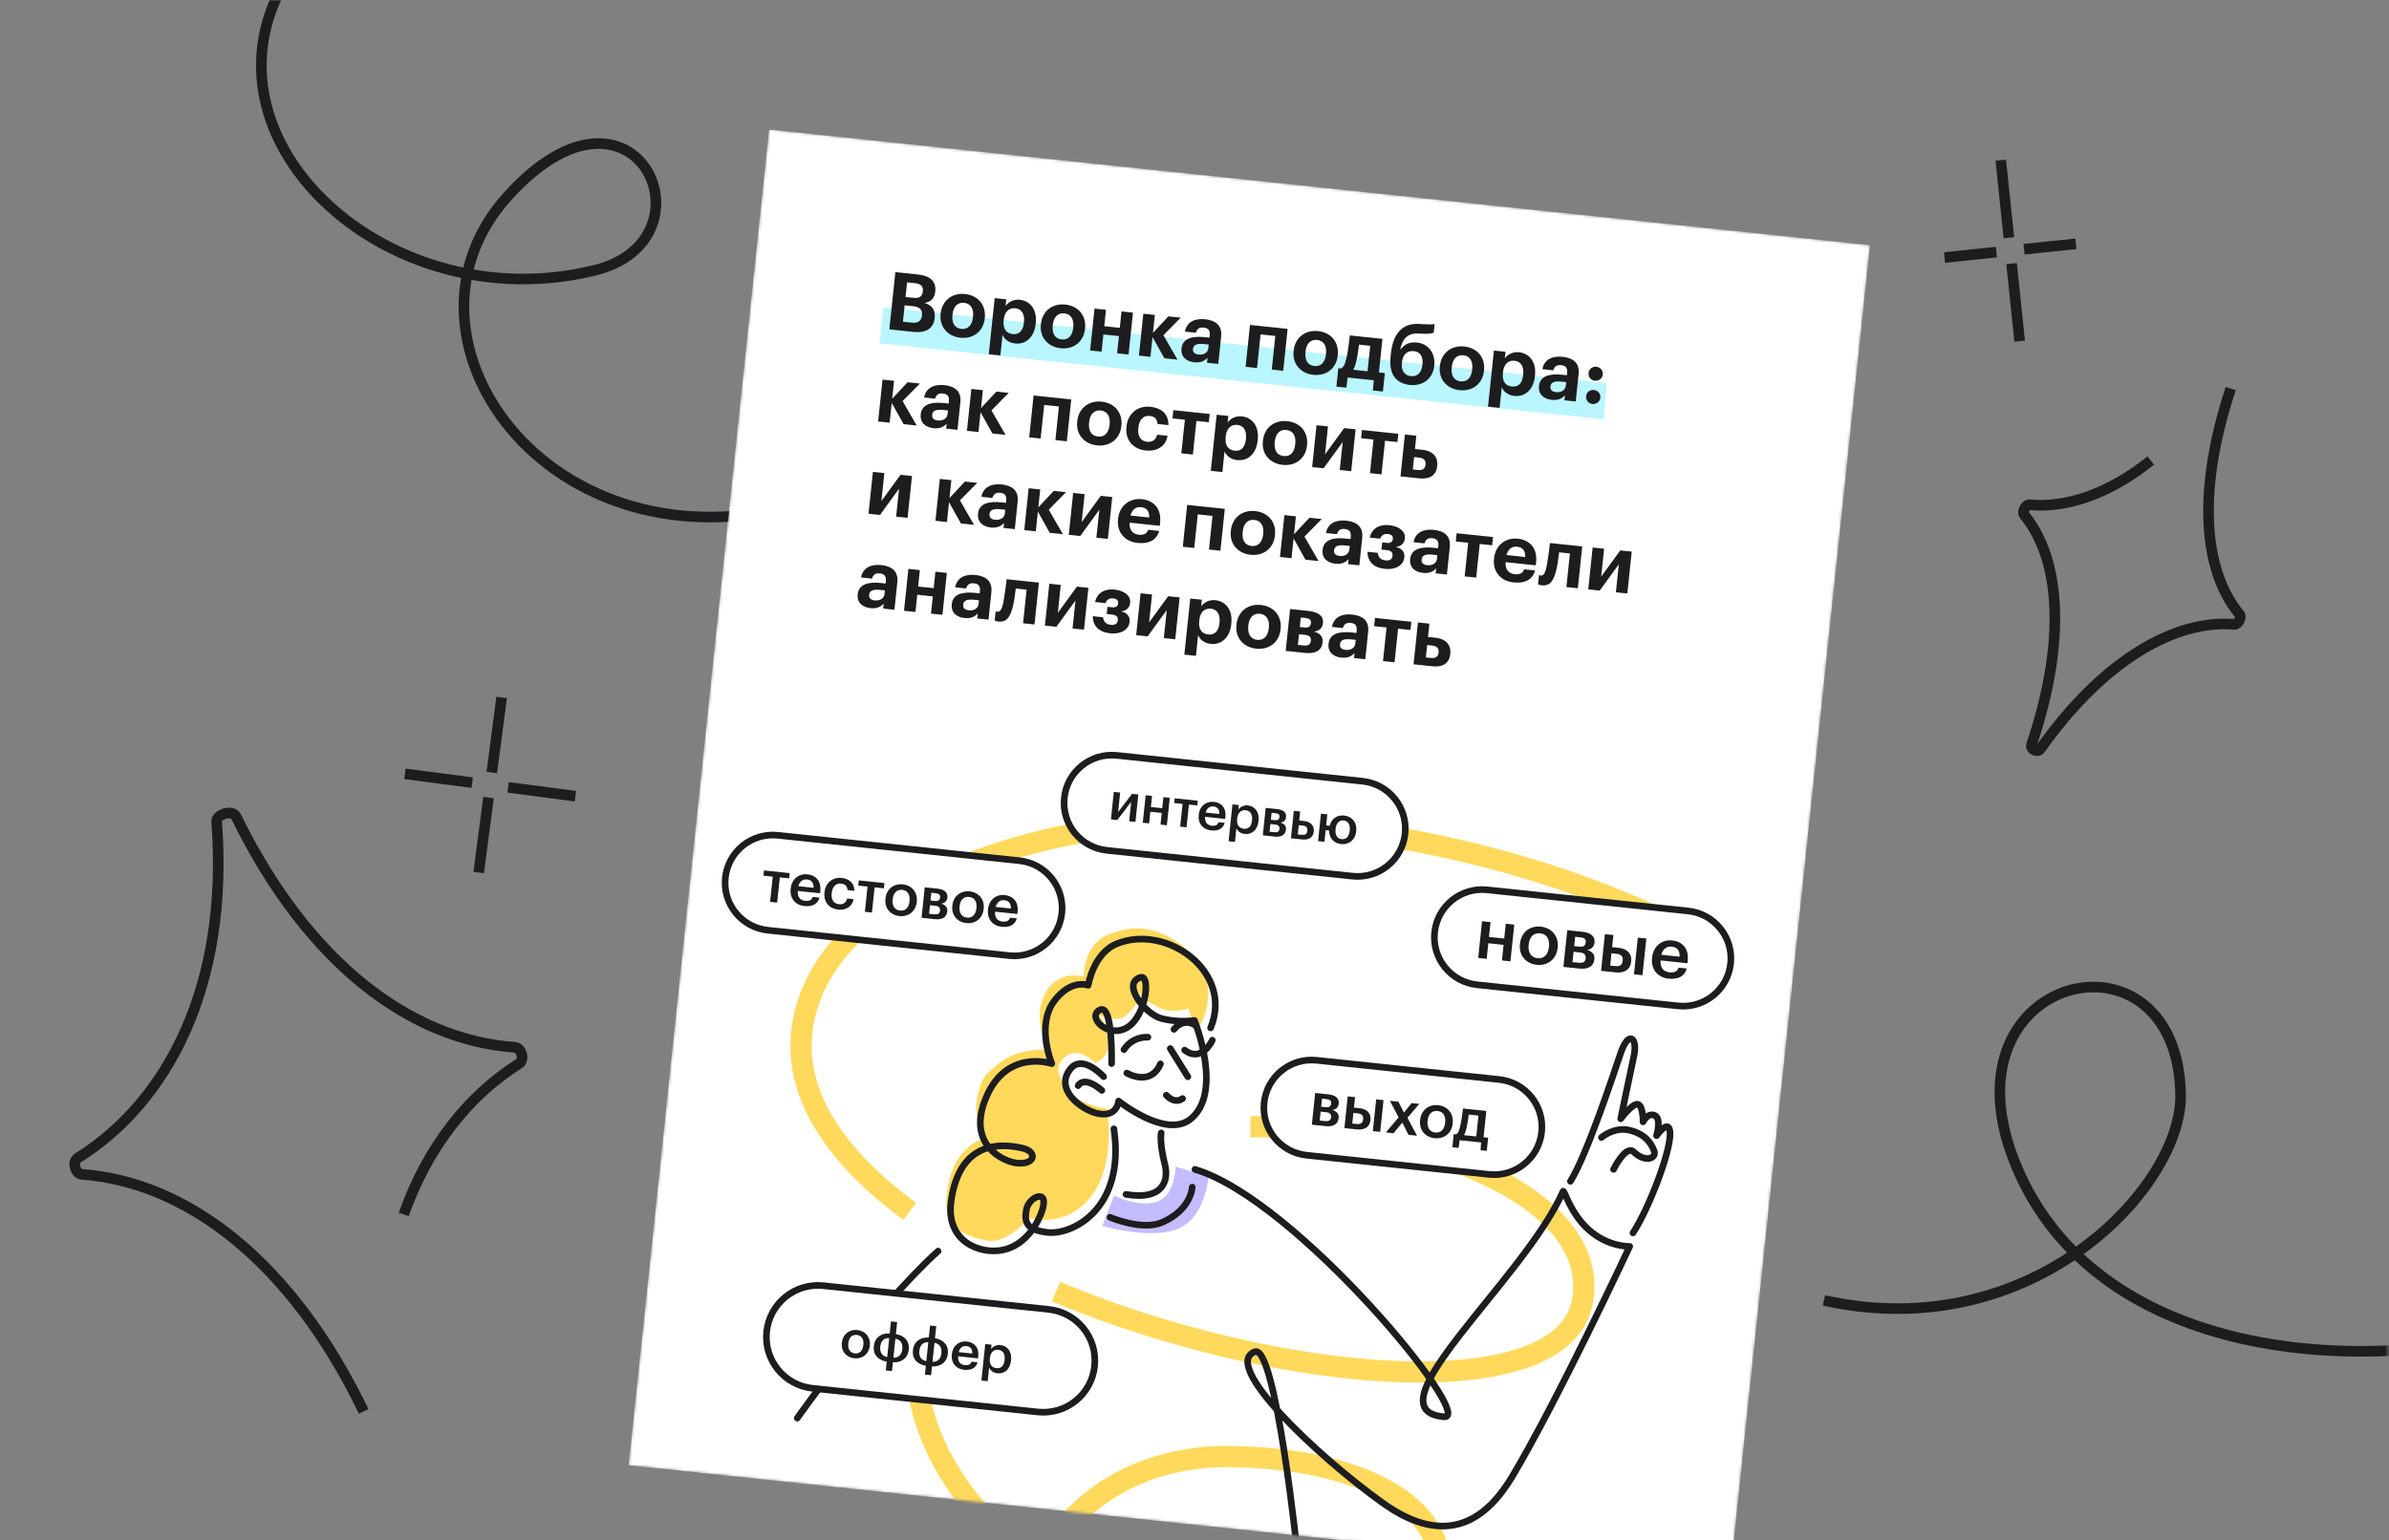 <svg width="901" height="581" viewBox="0 0 901 581" fill="none" xmlns="http://www.w3.org/2000/svg">
<rect x="0" y="0" width="901" height="581" fill="#808080" stroke="none"/>
<mask id="mask0_2659_17165" style="mask-type:alpha" maskUnits="userSpaceOnUse" x="68" y="0" width="833" height="627">
<path d="M68.405 0H900.605V627H68.405V0Z" fill="#D9D9D9"/>
</mask>
<g mask="url(#mask0_2659_17165)">
<path d="M127.42 -30.374C52.932 33.267 136.098 123.687 224.327 101.969C271.334 90.398 239.514 20.249 191.061 74.488C142.607 128.727 209.863 221.295 308.94 188.029" stroke="#1D1D1F" stroke-width="4"/>
<path d="M951.854 501.892C879.536 520.695 786.968 508.401 759.486 437.529C732.005 366.656 821.257 346.409 822.404 412.94C823.007 447.915 766.291 508.029 687.891 490.569" stroke="#1D1D1F" stroke-width="4"/>
</g>
<path d="M189.194 263.117L185.484 291.427M180.538 329.173L184.248 300.863M217.017 300.358L191.634 297.032M152.715 291.932L178.097 295.258" stroke="#1D1D1F" stroke-width="4"/>
<path d="M841.296 146.603C828.46 185.639 831.023 215.319 844.647 231.779C845.537 232.854 844.063 235.674 842.675 235.552C820.901 233.632 793.706 248.395 769.498 282.566C768.425 284.081 765.608 282.691 766.197 280.934C779.387 241.533 777.139 210.93 763.393 194.19C762.507 193.111 763.983 190.295 765.37 190.425C779.16 191.717 795.156 186.514 811.155 173.745" stroke="#1D1D1F" stroke-width="4"/>
<path d="M137.143 532.44C110.068 476.16 70.733 445.974 30.879 443.013C28.311 442.823 27.157 438.223 29.342 436.86C63.273 415.691 86.43 371.81 81.71 309.948C81.497 307.149 87.74 305.418 88.974 307.939C116.14 363.447 154.848 392.309 194.195 395.102C196.763 395.284 197.926 399.886 195.747 401.259C176.729 413.245 161.338 432.561 152.253 458.138" stroke="#1D1D1F" stroke-width="4"/>
<path d="M754.582 60.44L757.637 89.69M761.71 128.69L758.655 99.44M782.903 91.979L763.358 94.021M733.389 97.15L752.934 95.109" stroke="#1D1D1F" stroke-width="4"/>
<g clip-path="url(#clip0_2659_17165)">
<mask id="mask1_2659_17165" style="mask-type:alpha" maskUnits="userSpaceOnUse" x="237" y="48" width="469" height="549">
<path d="M705.274 92.493L290.04 48.85L237.074 552.787L652.308 596.429L705.274 92.493Z" fill="black"/>
</mask>
<g mask="url(#mask1_2659_17165)">
<path d="M705.275 92.493L290.041 48.85L237.075 552.787L652.309 596.429L705.275 92.493Z" fill="white"/>
<path d="M333.155 115.943L606.105 144.631L604.677 158.199L331.729 129.511L333.155 115.943Z" fill="#B9F6FF"/>
<path d="M392.605 590.9C398.491 577.427 409.422 565.718 424.292 558.215C435.788 552.418 449.638 549.133 465.33 549.493C566.754 551.821 560.169 621.421 494.698 620.106C460.078 619.412 430.998 611.816 407.963 599.99C402.502 597.186 397.38 594.143 392.605 590.9ZM392.605 590.9C386.901 587.026 381.691 582.862 376.987 578.468C353.555 556.595 342.669 529.063 345.74 503.362M392.605 590.9C391.001 594.573 389.771 598.377 388.938 602.261C382.789 630.971 398.334 664.129 444.621 681.758M645.92 356.721C585.477 323.075 507.263 307.014 438.407 310.335C392.467 312.55 312.051 333.767 302.851 386.049C298.244 412.231 315.255 436.543 343.125 456.963M471.605 425.014C533.149 425.071 603.934 450.486 596.833 490.853C589.7 531.388 481.487 522.275 398.235 487.234" stroke="#FFD95C" stroke-width="8"/>
<path d="M413.353 382.417C413.353 382.417 420.69 386.121 424.247 383.353C430.632 378.379 429.397 374.168 429.397 374.168C429.397 374.168 430.818 377.561 438.358 380.55C442.941 382.371 448.102 380.421 448.102 380.421L451.363 389.025C451.363 389.025 464.272 370.729 445.563 356.531C435.675 349.028 426.387 348.768 417.263 352.933C408.458 356.95 408.725 368.448 408.725 368.448C408.725 368.448 398.731 365.266 393.857 375.457C388.761 386.108 396.37 396.212 396.37 396.212C396.37 396.212 385.443 394.64 377.485 400.602C370.853 405.572 370.157 406.832 368.537 414.083C366.916 421.334 370.983 429.606 370.983 429.606C370.983 429.606 357.691 432.602 356.875 453.316C356.513 463.144 364.386 466.47 372.187 467.992C379.987 469.515 388.051 459.417 388.051 459.417C388.051 459.417 399.175 463.072 408.553 454.566C422.089 442.299 417.402 418.175 417.402 418.175C417.402 418.175 414.062 418.039 408.288 415.549C402.666 413.136 397.7 404.939 399.497 401.556C404.459 392.253 413.165 400.983 413.165 400.983C413.165 400.983 417.693 399.45 417.796 394.774C418.031 384.683 413.353 382.417 413.353 382.417Z" fill="#FFD95C"/>
<path d="M420.143 451.048C420.143 451.048 430.174 455.861 436.683 453.209C443.192 450.557 443.424 440.119 443.424 440.119L455.776 443.836C455.776 443.836 454.793 458.682 444.779 463.343C434.766 468.004 415.708 462.484 415.708 462.484L420.143 451.048Z" fill="#C3BDFF"/>
<path d="M416.223 406.163C416.223 406.163 408.291 397.459 403.669 403.274C397.486 411.058 407.934 418.599 413.584 419.97C421.431 421.881 421.868 415.369 421.868 415.369C421.868 415.369 439.339 429.41 448.678 422.419C461.694 412.676 450.488 384.974 450.488 384.974C446.395 385.488 442.243 385.256 438.233 384.287C431.697 382.664 422.783 370.863 430.193 368.707C433.95 367.609 432.385 383.003 425.249 387.533C418.114 392.06 409.67 383.698 414.749 381.002C419.828 378.309 419.228 401.24 419.228 401.24" stroke="#1D1D1F" stroke-width="2.5" stroke-linecap="round" stroke-linejoin="round"/>
<path d="M456.565 387.775C465.355 366.675 440.107 348.467 421.295 355.988C412.292 359.584 410.413 371.717 410.413 371.717C410.413 371.717 404.156 369.098 397.695 377.488C390.588 386.715 396.691 401.268 396.691 401.268C396.691 401.268 378.734 395.108 371.253 415.68C365.288 432.1 378.379 438.173 383.402 438.754C390.472 439.57 391.337 434.531 385.823 433.201C378.21 431.354 362.036 429.803 358.719 453.004C356.49 468.591 369.943 473.388 378.374 471.529C387.21 469.584 391.715 460.926 393.11 456.459C395.72 448.086 387.924 451.494 387.083 456.369C386.242 461.243 387.206 464.07 395.27 464.944C404.311 465.896 424.563 456.155 420.095 425.853" stroke="#1D1D1F" stroke-width="2.5" stroke-linecap="round" stroke-linejoin="round"/>
<path d="M406.61 409.551C406.61 409.551 408.596 405.466 415.561 411.362" stroke="#1D1D1F" stroke-width="2.5" stroke-linecap="round" stroke-linejoin="round"/>
<path d="M437.94 427.398C437.94 427.398 437.176 430.781 439.356 439.452C440.729 444.894 439.104 453.022 424.665 450.586" stroke="#1D1D1F" stroke-width="2.5" stroke-linecap="round" stroke-linejoin="round"/>
<path d="M450.672 441.15C489.117 452.558 556.941 535.53 544.635 534.478C515.555 532.004 574.858 482.729 589.519 449.402C590.052 448.875 592.122 457.566 599.124 463.88C606.514 470.545 614.636 470.2 614.636 470.2C614.636 470.2 587.58 528.148 570.367 556.964C561.18 572.353 546.3 584.769 521.427 566.944C496.554 549.119 460.282 514.729 473.279 509.953C481.19 507.046 489.471 587.598 489.471 587.598" stroke="#1D1D1F" stroke-width="2.5" stroke-linecap="round" stroke-linejoin="round"/>
<path d="M353.794 471.978C329.622 493.959 300.678 534.977 300.678 534.977" stroke="#1D1D1F" stroke-width="2.5" stroke-linecap="round" stroke-linejoin="round"/>
<path d="M592.288 445.652C598.595 435.377 608.266 406.01 611.237 397.273C614.208 388.535 617.76 391.354 616.188 398.531C614.647 405.601 611.247 422.071 611.247 422.071C611.247 422.071 615.522 416.291 617.623 416.579C619.727 416.865 619.668 423.231 619.668 423.231C619.668 423.231 621.302 419.697 624.018 420.767C626.737 421.837 624.759 428.406 624.759 428.406C624.759 428.406 629.785 421.304 629.857 427.704C629.931 435.032 621.636 456.386 615.864 465.116" stroke="#1D1D1F" stroke-width="2.5" stroke-linecap="round" stroke-linejoin="round"/>
<path d="M603.965 429.114C603.965 429.114 608.731 425.006 614.469 426.352C620.21 427.699 622.59 430.964 623.796 434.032C625.005 437.098 620.431 438.688 616.182 434.57C613.175 431.661 608.543 441.136 608.543 441.136" stroke="#1D1D1F" stroke-width="2.5" stroke-linecap="round" stroke-linejoin="round"/>
<path d="M441.353 395.566L447.995 406.2" stroke="#1D1D1F" stroke-width="2.5" stroke-linecap="round" stroke-linejoin="round"/>
<path d="M439.859 413.159C439.859 413.159 442.84 416.701 445.997 414.427" stroke="#1D1D1F" stroke-width="2.5" stroke-linecap="round" stroke-linejoin="round"/>
<path d="M424.963 404.808C424.963 404.808 433.914 410.127 437.654 401.346" stroke="#1D1D1F" stroke-width="2.5" stroke-linecap="round" stroke-linejoin="round"/>
<path d="M446.771 396.149C453.351 401.116 457.223 392.412 457.223 392.412" stroke="#1D1D1F" stroke-width="2.5" stroke-linecap="round" stroke-linejoin="round"/>
<path d="M423.895 395.957C424.858 394.45 426.202 393.225 427.791 392.405C429.38 391.587 431.157 391.201 432.944 391.286" stroke="#1D1D1F" stroke-width="2.5" stroke-linecap="round" stroke-linejoin="round"/>
<path d="M442.758 388.328C446.601 383.667 450.718 386.738 450.718 386.738" stroke="#1D1D1F" stroke-width="2.5" stroke-linecap="round" stroke-linejoin="round"/>
<path d="M418.626 459.224C418.626 459.224 430.82 464.445 438.339 461.122C449.407 456.258 449.634 447.842 449.634 447.842" stroke="#1D1D1F" stroke-width="2.5" stroke-linecap="round" stroke-linejoin="round"/>
<path d="M384.449 324.691L293.345 315.115C283.456 314.076 274.596 321.25 273.557 331.14C272.517 341.029 279.692 349.889 289.581 350.928L380.685 360.504C390.574 361.543 399.434 354.369 400.473 344.479C401.513 334.59 394.338 325.73 384.449 324.691Z" fill="white" stroke="#1D1D1F" stroke-width="2.5"/>
<path d="M565.399 407.233L496.545 399.996C486.655 398.957 477.796 406.131 476.756 416.021C475.717 425.91 482.891 434.77 492.78 435.809L561.635 443.046C571.525 444.085 580.384 436.911 581.424 427.022C582.463 417.132 575.289 408.273 565.399 407.233Z" fill="white" stroke="#1D1D1F" stroke-width="2.5"/>
<path d="M395.503 493.961L310.532 485.03C299.843 483.907 290.266 491.661 289.143 502.351C288.02 513.04 295.774 522.616 306.463 523.739L391.434 532.67C402.123 533.794 411.699 526.039 412.823 515.35C413.946 504.661 406.192 495.085 395.503 493.961Z" fill="white" stroke="#1D1D1F" stroke-width="2.5"/>
<path d="M636.672 343.663L560.85 335.694C550.96 334.654 542.1 341.828 541.061 351.718C540.022 361.607 547.196 370.467 557.085 371.506L632.908 379.476C642.797 380.515 651.657 373.341 652.696 363.451C653.735 353.562 646.561 344.702 636.672 343.663Z" fill="white" stroke="#1D1D1F" stroke-width="2.5"/>
<path d="M513.881 294.716L421.191 284.974C411.301 283.934 402.442 291.109 401.402 300.998C400.363 310.888 407.537 319.747 417.426 320.787L510.117 330.529C520.007 331.568 528.866 324.394 529.906 314.504C530.945 304.615 523.771 295.755 513.881 294.716Z" fill="white" stroke="#1D1D1F" stroke-width="2.5"/>
<path d="M335.411 124.252L337.681 102.659L346.167 103.551C350.909 104.049 353.125 106.206 352.734 109.92L352.722 110.041C352.48 112.336 351.222 113.853 348.733 114.294C351.481 115.163 352.823 116.922 352.518 119.821L352.505 119.942C352.086 123.928 349.334 125.715 344.29 125.185L335.411 124.252ZM340.539 121.371L343.891 121.723C346.307 121.977 347.508 121.004 347.715 119.041L347.727 118.921C347.94 116.897 346.958 115.786 344.3 115.507L341.189 115.18L340.539 121.371ZM341.519 112.039L344.449 112.347C346.835 112.598 347.83 111.847 348.033 109.915L348.045 109.794C348.236 107.982 347.295 107.058 344.999 106.817L342.1 106.513L341.519 112.039ZM362.58 124.085C365.026 124.342 366.633 122.709 366.95 119.689L366.972 119.478C367.29 116.458 366.061 114.496 363.615 114.239C361.199 113.985 359.565 115.585 359.248 118.605L359.222 118.846C358.905 121.866 360.073 123.821 362.58 124.085ZM362.201 127.404C359.815 127.153 357.844 126.152 356.513 124.577C355.176 123.062 354.486 120.913 354.743 118.467L354.768 118.226C355.025 115.779 356.15 113.791 357.779 112.527C359.408 111.263 361.578 110.667 363.964 110.917C366.35 111.168 368.351 112.172 369.682 113.747C370.982 115.319 371.675 117.438 371.418 119.884L371.393 120.126C371.129 122.632 370.011 124.56 368.382 125.824C366.753 127.088 364.586 127.654 362.201 127.404ZM372.912 133.629L375.137 112.458L379.516 112.918L379.256 115.395C380.294 113.947 382.272 112.842 384.598 113.086C386.531 113.289 388.176 114.195 389.271 115.684C390.367 117.173 390.909 119.276 390.633 121.903L390.607 122.145C390.331 124.773 389.364 126.717 388.013 127.949C386.625 129.238 384.828 129.782 382.865 129.575C380.419 129.318 378.764 127.923 378.11 126.297L377.291 134.089L372.912 133.629ZM381.925 126.026C384.341 126.28 385.838 124.819 386.165 121.709L386.19 121.467C386.53 118.236 385.121 116.53 382.917 116.299C380.621 116.057 378.883 117.493 378.55 120.664L378.524 120.906C378.191 124.077 379.509 125.772 381.925 126.026ZM400.389 128.059C402.836 128.316 404.442 126.683 404.76 123.663L404.782 123.452C405.099 120.432 403.87 118.47 401.424 118.213C399.008 117.959 397.374 119.559 397.057 122.579L397.032 122.82C396.714 125.84 397.883 127.795 400.389 128.059ZM400.01 131.378C397.624 131.127 395.653 130.126 394.323 128.551C392.986 127.036 392.295 124.887 392.552 122.441L392.578 122.2C392.835 119.753 393.96 117.765 395.589 116.501C397.218 115.237 399.388 114.641 401.773 114.891C404.159 115.142 406.161 116.146 407.491 117.721C408.792 119.293 409.485 121.412 409.228 123.858L409.202 124.099C408.939 126.606 407.82 128.534 406.191 129.798C404.562 131.062 402.396 131.628 400.01 131.378ZM421.313 133.281L421.996 126.788L416.137 126.172L415.454 132.665L411.136 132.211L412.796 116.416L417.114 116.87L416.464 123.061L422.323 123.677L422.973 117.486L427.292 117.94L425.632 133.735L421.313 133.281ZM439.142 135.155L434.671 127.143L433.887 134.602L429.538 134.145L431.198 118.35L435.547 118.807L434.836 125.572L440.651 119.344L445.302 119.833L438.775 126.444L444.095 135.675L439.142 135.155ZM450.4 136.674C448.95 136.521 447.69 136.022 446.803 135.166C445.915 134.309 445.435 133.068 445.61 131.407C445.803 129.565 446.782 128.385 448.318 127.722C449.853 127.059 451.942 126.943 454.358 127.197L456.139 127.384L456.206 126.75C456.406 124.847 455.967 123.793 453.944 123.581C452.222 123.4 451.375 124.196 451.021 125.533L446.884 125.098C447.198 123.269 448.19 121.968 449.52 121.223C450.85 120.477 452.616 120.235 454.549 120.438C456.482 120.641 458.071 121.205 459.181 122.269C460.26 123.329 460.772 124.848 460.547 126.992L459.465 137.291L455.206 136.843L455.406 134.94C454.334 136.141 452.906 136.937 450.4 136.674ZM452.019 133.76C453.952 133.963 455.54 133.092 455.727 131.31L455.866 129.981L454.175 129.803C451.638 129.537 450.101 129.925 449.924 131.616C449.8 132.794 450.418 133.592 452.019 133.76ZM479.643 139.411L480.976 126.727L475.419 126.143L474.086 138.827L469.767 138.373L471.427 122.579L485.621 124.07L483.961 139.865L479.643 139.411ZM495.71 138.077C498.156 138.334 499.763 136.702 500.08 133.682L500.102 133.47C500.42 130.45 499.191 128.489 496.744 128.232C494.328 127.978 492.695 129.577 492.377 132.597L492.352 132.839C492.034 135.859 493.203 137.814 495.71 138.077ZM495.33 141.396C492.944 141.145 490.973 140.144 489.643 138.569C488.306 137.055 487.616 134.906 487.873 132.46L487.898 132.218C488.155 129.772 489.28 127.783 490.909 126.519C492.538 125.255 494.708 124.659 497.094 124.91C499.479 125.161 501.481 126.165 502.811 127.74C504.112 129.312 504.805 131.43 504.548 133.876L504.523 134.118C504.259 136.625 503.14 138.553 501.511 139.817C499.882 141.081 497.716 141.647 495.33 141.396ZM511.649 135.63C511.32 137.306 510.945 138.549 510.357 139.495L515.763 140.063L516.772 130.459L512.544 130.015C512.32 131.854 512.038 133.961 511.649 135.63ZM508.248 142.418L507.785 146.247L504.01 145.85L504.74 138.904L505.646 138.999C506.75 138.657 507.322 137.283 507.848 134.895C508.306 132.867 508.737 129.92 509.093 126.537L521.385 127.829L520.051 140.513L522.286 140.748L521.556 147.694L517.781 147.298L518.124 143.456L508.248 142.418ZM531.722 145.221C526.648 144.688 523.725 141.419 524.455 134.473L524.56 133.476C525.347 125.986 528.713 121.851 535.241 122.202L536.422 122.295C538.76 122.419 540.192 122.447 541.072 122.204L540.723 125.526C539.806 125.827 538.687 126.014 535.923 125.876L534.923 125.802C530.881 125.621 528.903 127.887 528.097 131.771L528.279 131.791C529.529 130.059 531.33 128.905 534.441 129.232C538.79 129.689 541.397 133.353 540.924 137.852L540.902 138.064C540.381 143.017 536.463 145.719 531.722 145.221ZM532.101 141.902C534.548 142.159 536.145 140.617 536.459 137.627L536.478 137.446C536.783 134.547 535.662 132.719 533.216 132.462C530.679 132.195 529.048 133.765 528.74 136.694L528.725 136.845C528.42 139.744 529.595 141.639 532.101 141.902ZM550.861 143.874C553.307 144.131 554.914 142.498 555.231 139.478L555.253 139.267C555.571 136.247 554.342 134.286 551.896 134.028C549.48 133.775 547.846 135.374 547.528 138.394L547.503 138.635C547.186 141.656 548.354 143.61 550.861 143.874ZM550.481 147.193C548.096 146.942 546.124 145.941 544.794 144.366C543.457 142.851 542.767 140.703 543.024 138.256L543.049 138.015C543.306 135.568 544.431 133.58 546.06 132.316C547.689 131.052 549.859 130.456 552.245 130.706C554.631 130.957 556.632 131.961 557.963 133.536C559.263 135.108 559.956 137.227 559.699 139.673L559.674 139.915C559.41 142.421 558.292 144.35 556.663 145.613C555.034 146.877 552.867 147.443 550.481 147.193ZM561.193 153.418L563.418 132.247L567.797 132.707L567.537 135.184C568.575 133.736 570.553 132.631 572.879 132.875C574.812 133.078 576.457 133.984 577.552 135.473C578.648 136.962 579.19 139.065 578.914 141.693L578.888 141.934C578.612 144.562 577.645 146.506 576.294 147.738C574.906 149.027 573.109 149.571 571.146 149.365C568.699 149.107 567.045 147.712 566.391 146.086L565.572 153.878L561.193 153.418ZM570.206 145.815C572.622 146.069 574.119 144.608 574.446 141.498L574.471 141.256C574.811 138.025 573.402 136.319 571.198 136.088C568.902 135.847 567.164 137.282 566.83 140.453L566.805 140.695C566.472 143.866 567.79 145.562 570.206 145.815ZM585.211 150.843C583.761 150.691 582.5 150.192 581.613 149.335C580.726 148.478 580.246 147.237 580.421 145.576C580.614 143.734 581.593 142.554 583.129 141.891C584.664 141.228 586.752 141.112 589.168 141.366L590.95 141.553L591.017 140.919C591.217 139.016 590.778 137.963 588.755 137.75C587.033 137.569 586.186 138.365 585.832 139.702L581.694 139.267C582.009 137.438 583 136.137 584.331 135.392C585.661 134.646 587.427 134.404 589.36 134.607C591.293 134.811 592.882 135.375 593.992 136.438C595.071 137.498 595.583 139.017 595.358 141.161L594.275 151.46L590.017 151.012L590.217 149.11C589.144 150.31 587.717 151.106 585.211 150.843ZM586.83 147.929C588.763 148.132 590.35 147.261 590.538 145.479L590.677 144.15L588.986 143.973C586.449 143.706 584.912 144.094 584.734 145.785C584.611 146.963 585.229 147.761 586.83 147.929ZM600.572 152.396C599.032 152.235 598.039 150.939 598.194 149.459C598.346 148.01 599.588 146.949 601.128 147.111C602.668 147.273 603.722 148.575 603.57 150.024C603.494 150.749 603.122 151.382 602.588 151.814C602.054 152.247 601.327 152.476 600.572 152.396ZM601.493 143.638C599.953 143.476 598.959 142.181 599.115 140.701C599.267 139.252 600.508 138.191 602.048 138.353C603.589 138.515 604.643 139.817 604.49 141.266C604.414 141.991 604.042 142.624 603.508 143.056C602.974 143.489 602.248 143.718 601.493 143.638ZM340.783 160.009L336.312 151.998L335.528 159.457L331.179 159L332.839 143.205L337.188 143.662L336.477 150.427L342.292 144.199L346.943 144.688L340.416 151.299L345.736 160.53L340.783 160.009ZM352.04 161.529C350.591 161.376 349.33 160.877 348.443 160.021C347.556 159.164 347.076 157.923 347.251 156.262C347.444 154.42 348.423 153.24 349.958 152.577C351.494 151.914 353.582 151.798 355.998 152.051L357.78 152.239L357.847 151.605C358.047 149.702 357.608 148.648 355.585 148.435C353.863 148.255 353.016 149.051 352.662 150.388L348.524 149.953C348.839 148.123 349.83 146.823 351.161 146.077C352.491 145.332 354.257 145.09 356.19 145.293C358.122 145.496 359.712 146.06 360.822 147.123C361.901 148.183 362.413 149.703 362.188 151.847L361.105 162.145L356.847 161.698L357.047 159.795C355.974 160.995 354.547 161.792 352.04 161.529ZM353.66 158.615C355.593 158.818 357.18 157.947 357.368 156.165L357.507 154.836L355.816 154.658C353.279 154.392 351.742 154.78 351.564 156.471C351.441 157.649 352.059 158.447 353.66 158.615ZM374.286 163.531L369.816 155.519L369.032 162.978L364.683 162.521L366.343 146.727L370.692 147.184L369.981 153.949L375.796 147.72L380.446 148.209L373.919 154.821L379.239 164.051L374.286 163.531ZM398.035 166.027L399.368 153.343L393.811 152.759L392.478 165.443L388.159 164.989L389.82 149.194L404.014 150.686L402.354 166.481L398.035 166.027ZM414.102 164.693C416.548 164.95 418.155 163.317 418.472 160.297L418.495 160.086C418.812 157.066 417.583 155.104 415.137 154.847C412.721 154.593 411.087 156.193 410.77 159.213L410.744 159.454C410.427 162.474 411.595 164.429 414.102 164.693ZM413.723 168.012C411.337 167.761 409.366 166.76 408.035 165.185C406.698 163.67 406.008 161.521 406.265 159.075L406.291 158.834C406.548 156.387 407.673 154.399 409.302 153.135C410.931 151.871 413.1 151.275 415.486 151.525C417.872 151.776 419.873 152.78 421.204 154.355C422.504 155.927 423.198 158.046 422.941 160.492L422.915 160.734C422.652 163.24 421.533 165.168 419.904 166.432C418.275 167.696 416.109 168.262 413.723 168.012ZM432.122 169.945C429.827 169.704 427.849 168.764 426.542 167.252C425.236 165.741 424.573 163.625 424.842 161.058L424.868 160.817C425.134 158.28 426.256 156.321 427.888 155.027C429.517 153.763 431.62 153.221 433.885 153.459C435.697 153.65 437.438 154.229 438.695 155.339C439.922 156.445 440.697 158.083 440.67 160.371L436.533 159.936C436.451 158.095 435.456 157.105 433.614 156.912C431.319 156.67 429.661 158.206 429.344 161.226L429.318 161.468C428.985 164.639 430.233 166.419 432.679 166.676C434.461 166.863 435.955 166.012 436.382 163.981L440.339 164.397C440.018 166.287 439.128 167.781 437.715 168.732C436.299 169.713 434.417 170.187 432.122 169.945ZM456.229 156.174L455.902 159.285L451.221 158.793L449.888 171.477L445.539 171.02L446.873 158.336L442.191 157.844L442.518 154.733L456.229 156.174ZM456.64 177.622L458.865 156.451L463.244 156.911L462.984 159.388C464.022 157.94 466.001 156.835 468.326 157.079C470.259 157.282 471.904 158.188 472.999 159.677C474.095 161.166 474.637 163.269 474.361 165.896L474.336 166.138C474.059 168.765 473.092 170.71 471.741 171.942C470.354 173.231 468.556 173.775 466.593 173.568C464.147 173.311 462.492 171.916 461.838 170.29L461.019 178.082L456.64 177.622ZM465.653 170.019C468.069 170.273 469.566 168.812 469.893 165.702L469.918 165.46C470.258 162.229 468.849 160.523 466.645 160.292C464.35 160.05 462.611 161.486 462.278 164.657L462.252 164.899C461.919 168.07 463.237 169.765 465.653 170.019ZM484.118 172.052C486.564 172.309 488.171 170.676 488.488 167.656L488.51 167.445C488.828 164.425 487.599 162.463 485.152 162.206C482.736 161.952 481.103 163.552 480.785 166.572L480.76 166.813C480.442 169.833 481.611 171.788 484.118 172.052ZM483.738 175.371C481.352 175.12 479.381 174.119 478.051 172.544C476.714 171.029 476.024 168.88 476.281 166.434L476.306 166.192C476.563 163.746 477.688 161.758 479.317 160.494C480.946 159.23 483.116 158.633 485.502 158.884C487.887 159.135 489.889 160.139 491.219 161.714C492.52 163.286 493.213 165.405 492.956 167.851L492.931 168.092C492.667 170.599 491.548 172.527 489.919 173.791C488.29 175.055 486.124 175.621 483.738 175.371ZM499.182 176.658L494.864 176.204L496.524 160.409L500.843 160.863L499.735 171.403L506.943 161.504L511.262 161.958L509.602 177.753L505.283 177.299L506.391 166.759L499.182 176.658ZM527.366 163.651L527.039 166.761L522.358 166.269L521.024 178.954L516.676 178.496L518.009 165.812L513.328 165.32L513.655 162.21L527.366 163.651ZM528.19 179.707L529.851 163.912L534.169 164.366L533.642 169.379L536.511 169.681C540.226 170.071 542.409 172.255 542.04 175.758L542.031 175.849C541.663 179.352 539.214 180.865 535.257 180.45L528.19 179.707ZM532.83 177.11L534.732 177.31C536.514 177.498 537.469 176.835 537.625 175.355L537.634 175.264C537.799 173.694 537.006 172.817 535.224 172.629L533.322 172.429L532.83 177.11ZM331.869 194.265L327.551 193.811L329.211 178.017L333.53 178.471L332.422 189.01L339.63 179.112L343.949 179.566L342.289 195.36L337.97 194.907L339.078 184.367L331.869 194.265ZM362.399 197.474L357.929 189.462L357.145 196.922L352.796 196.465L354.456 180.67L358.805 181.127L358.094 187.892L363.909 181.663L368.559 182.152L362.033 188.764L367.352 197.995L362.399 197.474ZM373.657 198.993C372.208 198.841 370.947 198.342 370.06 197.485C369.173 196.629 368.693 195.388 368.867 193.727C369.061 191.884 370.04 190.705 371.575 190.042C373.11 189.379 375.199 189.262 377.615 189.516L379.397 189.704L379.464 189.069C379.663 187.167 379.225 186.113 377.201 185.9C375.48 185.719 374.633 186.516 374.278 187.853L370.141 187.418C370.455 185.588 371.447 184.288 372.777 183.542C374.108 182.797 375.873 182.555 377.806 182.758C379.739 182.961 381.329 183.525 382.438 184.588C383.518 185.648 384.03 187.168 383.804 189.312L382.722 199.61L378.464 199.163L378.664 197.26C377.591 198.46 376.164 199.257 373.657 198.993ZM375.276 196.08C377.209 196.283 378.797 195.411 378.984 193.63L379.124 192.301L377.433 192.123C374.896 191.856 373.359 192.244 373.181 193.936C373.057 195.114 373.676 195.911 375.276 196.08ZM395.903 200.996L391.432 192.984L390.648 200.443L386.299 199.986L387.959 184.191L392.308 184.648L391.597 191.413L397.412 185.185L402.063 185.674L395.536 192.285L400.856 201.516L395.903 200.996ZM407.4 202.204L403.081 201.75L404.741 185.955L409.06 186.409L407.952 196.949L415.161 187.05L419.479 187.504L417.819 203.299L413.5 202.845L414.608 192.305L407.4 202.204ZM429.056 204.816C426.67 204.565 424.693 203.625 423.392 202.053C422.055 200.538 421.389 198.453 421.656 195.916L421.681 195.674C421.945 193.168 423.033 191.236 424.665 189.942C426.264 188.675 428.373 188.073 430.668 188.314C432.722 188.53 434.561 189.334 435.844 190.781C437.127 192.229 437.82 194.348 437.525 197.157L437.398 198.365L426.013 197.168C425.854 199.838 427.088 201.464 429.504 201.718C431.557 201.934 432.616 201.16 433.027 199.859L437.165 200.294C436.293 203.653 433.405 205.273 429.056 204.816ZM426.356 194.486L433.422 195.229C433.525 192.797 432.435 191.553 430.351 191.334C428.388 191.128 426.926 192.256 426.356 194.486ZM455.957 207.308L457.29 194.623L451.733 194.039L450.4 206.723L446.082 206.27L447.742 190.475L461.936 191.967L460.276 207.761L455.957 207.308ZM472.024 205.973C474.47 206.23 476.077 204.598 476.395 201.578L476.417 201.366C476.734 198.346 475.505 196.385 473.059 196.128C470.643 195.874 469.009 197.473 468.692 200.493L468.666 200.735C468.349 203.755 469.518 205.71 472.024 205.973ZM471.645 209.292C469.259 209.041 467.288 208.04 465.957 206.465C464.62 204.951 463.93 202.802 464.187 200.356L464.213 200.114C464.47 197.668 465.595 195.679 467.224 194.415C468.853 193.152 471.022 192.555 473.408 192.806C475.794 193.057 477.795 194.061 479.126 195.636C480.426 197.208 481.12 199.326 480.863 201.773L480.837 202.014C480.574 204.521 479.455 206.449 477.826 207.713C476.197 208.977 474.031 209.543 471.645 209.292ZM492.344 211.132L487.873 203.12L487.089 210.58L482.74 210.123L484.4 194.328L488.749 194.785L488.038 201.55L493.853 195.321L498.504 195.81L491.977 202.422L497.297 211.652L492.344 211.132ZM503.602 212.651C502.152 212.499 500.891 212 500.004 211.143C499.117 210.287 498.637 209.045 498.812 207.384C499.005 205.542 499.984 204.363 501.52 203.699C503.055 203.036 505.143 202.92 507.56 203.174L509.341 203.361L509.408 202.727C509.608 200.824 509.169 199.771 507.146 199.558C505.424 199.377 504.577 200.174 504.223 201.51L500.085 201.075C500.4 199.246 501.392 197.946 502.722 197.2C504.052 196.454 505.818 196.212 507.751 196.416C509.684 196.619 511.273 197.183 512.383 198.246C513.462 199.306 513.974 200.825 513.749 202.97L512.666 213.268L508.408 212.82L508.608 210.918C507.535 212.118 506.108 212.914 503.602 212.651ZM505.221 209.737C507.154 209.94 508.741 209.069 508.929 207.287L509.068 205.958L507.377 205.781C504.84 205.514 503.303 205.902 503.126 207.593C503.002 208.771 503.62 209.569 505.221 209.737ZM529.846 203.043L529.84 203.104C529.65 204.916 528.55 206.082 526.449 206.32C528.706 206.923 529.854 208.204 529.641 210.228L529.631 210.318C529.33 213.187 526.417 215.049 522.34 214.62C517.87 214.151 515.803 211.735 515.722 208.154L519.617 208.563C519.835 210.266 520.683 211.21 522.616 211.413C524.186 211.578 525.044 210.966 525.181 209.667L525.19 209.577C525.314 208.399 524.592 207.712 523.052 207.55L520.999 207.335L521.284 204.616L523.066 204.804C524.425 204.947 525.18 204.446 525.297 203.328L525.304 203.268C525.402 202.332 524.928 201.61 523.388 201.448C521.969 201.299 521.02 201.902 520.515 203.223L516.619 202.813C517.408 199.079 520.6 197.766 523.861 198.109C527.576 198.499 530.126 200.386 529.846 203.043ZM536.633 216.123C535.184 215.97 533.923 215.472 533.036 214.615C532.149 213.758 531.669 212.517 531.843 210.856C532.037 209.014 533.016 207.834 534.551 207.171C536.087 206.508 538.175 206.392 540.591 206.646L542.373 206.833L542.44 206.199C542.64 204.296 542.201 203.242 540.177 203.03C538.456 202.849 537.609 203.645 537.255 204.982L533.117 204.547C533.432 202.718 534.423 201.417 535.754 200.672C537.084 199.926 538.85 199.684 540.783 199.887C542.715 200.09 544.305 200.654 545.415 201.718C546.494 202.778 547.006 204.297 546.781 206.441L545.698 216.74L541.44 216.292L541.64 214.389C540.567 215.59 539.14 216.386 536.633 216.123ZM538.253 213.209C540.185 213.412 541.773 212.541 541.96 210.759L542.1 209.43L540.409 209.253C537.872 208.986 536.335 209.374 536.157 211.065C536.034 212.243 536.652 213.041 538.253 213.209ZM563.08 202.597L562.753 205.708L558.072 205.216L556.739 217.9L552.39 217.443L553.723 204.759L549.042 204.267L549.369 201.156L563.08 202.597ZM570.857 219.72C568.471 219.469 566.493 218.528 565.193 216.957C563.856 215.442 563.19 213.357 563.456 210.82L563.482 210.578C563.745 208.072 564.834 206.14 566.466 204.846C568.065 203.579 570.174 202.976 572.469 203.218C574.523 203.434 576.362 204.237 577.645 205.685C578.928 207.133 579.621 209.252 579.326 212.06L579.199 213.268L567.813 212.072C567.655 214.742 568.888 216.368 571.304 216.622C573.358 216.838 574.416 216.063 574.828 214.763L578.965 215.198C578.093 218.557 575.205 220.177 570.857 219.72ZM568.156 209.39L575.223 210.133C575.326 207.701 574.235 206.457 572.151 206.238C570.188 206.031 568.726 207.16 568.156 209.39ZM587.061 214.522C586.12 218.82 584.746 221.149 581.545 220.813C580.971 220.752 580.642 220.687 580.41 220.571C580.262 220.525 580.147 220.452 580.06 220.412L580.425 216.939C580.452 216.973 580.482 216.976 580.57 217.016C580.687 217.058 580.835 217.104 581.077 217.13C582.255 217.254 582.89 215.855 583.378 213.25C583.579 212.202 583.859 210.125 584.143 208.292C584.287 207.208 584.438 206.063 584.565 204.855L596.736 206.135L595.076 221.929L590.757 221.476L592.09 208.791L588.013 208.363C587.767 210.413 587.466 212.702 587.061 214.522ZM603.319 222.796L599.001 222.342L600.661 206.547L604.98 207.001L603.872 217.541L611.08 207.642L615.399 208.096L613.739 223.891L609.42 223.437L610.528 212.897L603.319 222.796ZM328.267 229.415C326.817 229.263 325.556 228.764 324.669 227.908C323.782 227.051 323.302 225.81 323.477 224.149C323.67 222.306 324.649 221.127 326.185 220.464C327.72 219.801 329.808 219.684 332.224 219.938L334.006 220.126L334.073 219.491C334.273 217.589 333.834 216.535 331.811 216.322C330.089 216.141 329.242 216.938 328.888 218.275L324.75 217.84C325.065 216.01 326.057 214.71 327.387 213.964C328.717 213.219 330.483 212.977 332.416 213.18C334.349 213.383 335.938 213.947 337.048 215.01C338.127 216.07 338.639 217.59 338.414 219.734L337.331 230.032L333.073 229.585L333.273 227.682C332.2 228.882 330.773 229.679 328.267 229.415ZM329.886 226.502C331.819 226.705 333.406 225.833 333.594 224.052L333.733 222.723L332.042 222.545C329.505 222.278 327.968 222.667 327.791 224.358C327.667 225.536 328.285 226.333 329.886 226.502ZM351.117 231.481L351.799 224.988L345.94 224.372L345.258 230.865L340.939 230.411L342.599 214.617L346.918 215.07L346.267 221.262L352.126 221.877L352.777 215.686L357.095 216.14L355.435 231.935L351.117 231.481ZM363.746 233.144C362.297 232.992 361.036 232.493 360.149 231.637C359.262 230.78 358.782 229.539 358.956 227.878C359.15 226.035 360.129 224.856 361.664 224.193C363.2 223.53 365.288 223.413 367.704 223.667L369.486 223.855L369.553 223.22C369.753 221.318 369.314 220.264 367.29 220.051C365.569 219.87 364.722 220.667 364.368 222.004L360.23 221.569C360.545 219.739 361.536 218.439 362.866 217.693C364.197 216.948 365.963 216.706 367.895 216.909C369.828 217.112 371.418 217.676 372.527 218.739C373.607 219.799 374.119 221.319 373.893 223.463L372.811 233.761L368.553 233.314L368.753 231.411C367.68 232.611 366.253 233.408 363.746 233.144ZM365.365 230.231C367.298 230.434 368.886 229.563 369.073 227.781L369.213 226.452L367.522 226.274C364.985 226.007 363.448 226.396 363.27 228.087C363.146 229.265 363.765 230.062 365.365 230.231ZM382.145 228.177C381.204 232.476 379.83 234.804 376.628 234.468C376.055 234.408 375.726 234.342 375.494 234.226C375.346 234.18 375.231 234.107 375.144 234.068L375.509 230.594C375.536 230.628 375.566 230.631 375.654 230.671C375.771 230.714 375.919 230.76 376.161 230.785C377.338 230.909 377.974 229.51 378.462 226.905C378.663 225.857 378.943 223.78 379.227 221.947C379.371 220.863 379.522 219.719 379.649 218.511L391.82 219.79L390.16 235.585L385.841 235.131L387.174 222.447L383.097 222.018C382.851 224.069 382.55 226.357 382.145 228.177ZM398.403 236.451L394.085 235.997L395.745 220.202L400.063 220.656L398.956 231.196L406.164 221.298L410.483 221.751L408.822 237.546L404.504 237.092L405.612 226.552L398.403 236.451ZM426.237 227.346L426.231 227.407C426.041 229.219 424.941 230.385 422.84 230.623C425.097 231.226 426.245 232.507 426.032 234.531L426.022 234.621C425.721 237.49 422.808 239.352 418.731 238.924C414.261 238.454 412.194 236.038 412.113 232.457L416.008 232.866C416.227 234.569 417.074 235.513 419.007 235.716C420.577 235.881 421.435 235.269 421.572 233.97L421.581 233.88C421.705 232.702 420.983 232.015 419.443 231.853L417.39 231.638L417.675 228.92L419.457 229.107C420.816 229.25 421.571 228.749 421.688 227.631L421.695 227.571C421.793 226.635 421.319 225.913 419.779 225.751C418.36 225.602 417.411 226.205 416.906 227.526L413.01 227.116C413.799 223.382 416.991 222.069 420.252 222.412C423.967 222.802 426.517 224.689 426.237 227.346ZM432.821 240.069L428.503 239.615L430.163 223.82L434.481 224.274L433.374 234.814L440.582 224.915L444.9 225.369L443.24 241.164L438.922 240.71L440.03 230.17L432.821 240.069ZM446.669 246.959L448.894 225.789L453.273 226.249L453.013 228.725C454.051 227.277 456.029 226.172 458.355 226.417C460.287 226.62 461.933 227.525 463.028 229.015C464.123 230.504 464.666 232.607 464.39 235.234L464.364 235.476C464.088 238.103 463.12 240.047 461.77 241.279C460.382 242.568 458.585 243.112 456.622 242.906C454.175 242.649 452.52 241.254 451.867 239.628L451.048 247.419L446.669 246.959ZM455.682 239.357C458.098 239.611 459.595 238.15 459.922 235.039L459.947 234.798C460.287 231.566 458.878 229.861 456.674 229.629C454.378 229.388 452.64 230.823 452.306 233.995L452.281 234.236C451.948 237.407 453.266 239.103 455.682 239.357ZM474.146 241.389C476.593 241.646 478.199 240.014 478.517 236.994L478.539 236.782C478.856 233.762 477.627 231.801 475.181 231.544C472.765 231.29 471.131 232.889 470.814 235.909L470.788 236.151C470.471 239.171 471.64 241.126 474.146 241.389ZM473.767 244.708C471.381 244.457 469.41 243.456 468.079 241.881C466.742 240.367 466.052 238.218 466.309 235.772L466.335 235.53C466.592 233.084 467.717 231.095 469.346 229.831C470.975 228.567 473.144 227.971 475.53 228.222C477.916 228.473 479.917 229.477 481.248 231.052C482.548 232.624 483.242 234.742 482.985 237.188L482.959 237.43C482.696 239.937 481.577 241.865 479.948 243.129C478.319 244.393 476.153 244.959 473.767 244.708ZM484.892 245.542L486.553 229.747L493.438 230.47C496.972 230.842 499.237 232.24 498.948 234.988L498.942 235.049C498.751 236.861 497.655 237.997 495.55 238.265C497.804 238.899 499.046 240.159 498.827 242.243L498.824 242.273C498.509 245.263 496.278 246.738 492.261 246.316L484.892 245.542ZM492.123 233.111L490.582 232.949L490.205 236.543L491.926 236.724C493.466 236.886 494.288 236.331 494.418 235.092L494.421 235.062C494.561 233.733 493.723 233.279 492.123 233.111ZM492.214 239.502L489.919 239.261L489.497 243.277L491.581 243.496C493.302 243.677 494.238 243.196 494.387 241.776L494.391 241.746C494.53 240.417 493.815 239.67 492.214 239.502ZM505.842 248.079C504.392 247.927 503.132 247.428 502.244 246.571C501.357 245.715 500.877 244.474 501.052 242.812C501.245 240.97 502.224 239.791 503.76 239.128C505.295 238.465 507.384 238.348 509.8 238.602L511.581 238.789L511.648 238.155C511.848 236.253 511.409 235.199 509.386 234.986C507.664 234.805 506.817 235.602 506.463 236.939L502.326 236.504C502.64 234.674 503.632 233.374 504.962 232.628C506.292 231.882 508.058 231.641 509.991 231.844C511.924 232.047 513.513 232.611 514.623 233.674C515.702 234.734 516.214 236.254 515.989 238.398L514.907 248.696L510.648 248.249L510.848 246.346C509.776 247.546 508.348 248.343 505.842 248.079ZM507.461 245.165C509.394 245.369 510.981 244.497 511.169 242.716L511.308 241.387L509.617 241.209C507.08 240.942 505.543 241.33 505.366 243.022C505.242 244.199 505.86 244.997 507.461 245.165ZM532.288 234.554L531.961 237.664L527.28 237.172L525.947 249.857L521.598 249.399L522.931 236.715L518.25 236.223L518.577 233.113L532.288 234.554ZM533.113 250.61L534.773 234.815L539.092 235.269L538.565 240.282L541.434 240.584C545.148 240.974 547.331 243.158 546.963 246.661L546.953 246.751C546.585 250.255 544.136 251.768 540.18 251.352L533.113 250.61ZM537.752 248.013L539.655 248.213C541.437 248.401 542.392 247.738 542.547 246.258L542.557 246.167C542.722 244.597 541.929 243.72 540.147 243.532L538.244 243.332L537.752 248.013Z" fill="#1D1D1F"/>
<path d="M421.379 309.357L418.984 309.105L420.072 298.75L422.468 299.001L421.698 306.328L426.943 299.472L429.319 299.721L428.231 310.077L425.854 309.827L426.624 302.501L421.379 309.357ZM437.684 311.071L438.146 306.675L433.85 306.223L433.388 310.619L430.992 310.367L432.08 300.012L434.476 300.263L434.037 304.441L438.334 304.893L438.773 300.715L441.169 300.967L440.08 311.323L437.684 311.071ZM451.753 302.079L451.566 303.861L448.398 303.528L447.496 312.102L445.101 311.85L446.002 303.277L442.834 302.944L443.021 301.162L451.753 302.079ZM456.776 313.278C453.707 312.955 451.741 310.706 452.082 307.459L452.099 307.301C452.436 304.093 454.859 302.186 457.809 302.496C460.383 302.766 462.54 304.534 462.151 308.237L462.078 308.93L454.494 308.133C454.365 310.121 455.221 311.312 457.023 311.502C458.468 311.654 459.281 311.159 459.565 310.168L461.882 310.411C461.314 312.574 459.449 313.559 456.776 313.278ZM454.702 306.533L459.87 307.077C459.921 305.26 459.131 304.396 457.626 304.238C456.181 304.086 455.108 304.954 454.702 306.533ZM463.356 317.353L464.817 303.452L467.213 303.704L467.038 305.368C467.717 304.438 469.097 303.682 470.622 303.842C473.216 304.115 475.012 306.266 474.662 309.592L474.645 309.751C474.296 313.077 472.163 314.895 469.49 314.614C467.826 314.439 466.744 313.505 466.295 312.436L465.752 317.604L463.356 317.353ZM469.096 312.651C470.858 312.836 471.951 311.77 472.186 309.532L472.203 309.374C472.444 307.077 471.375 305.823 469.81 305.659C468.147 305.484 466.843 306.468 466.599 308.785L466.582 308.943C466.339 311.26 467.353 312.467 469.096 312.651ZM476.259 315.125L477.347 304.769L481.525 305.209C483.684 305.435 485.234 306.299 485.035 308.2L485.031 308.24C484.914 309.348 484.248 310.159 482.95 310.323C484.344 310.77 485.143 311.555 485.001 312.901L484.995 312.96C484.787 314.94 483.288 315.864 480.813 315.604L476.259 315.125ZM480.941 306.769L479.575 306.625L479.298 309.259L480.743 309.411C481.912 309.533 482.45 309.17 482.55 308.219L482.554 308.179C482.654 307.229 482.07 306.887 480.941 306.769ZM480.911 311.05L479.129 310.862L478.823 313.773L480.526 313.952C481.774 314.083 482.431 313.732 482.537 312.722L482.542 312.683C482.644 311.712 482.099 311.175 480.911 311.05ZM486.875 316.241L487.963 305.885L490.359 306.137L490.001 309.543L491.862 309.738C494.179 309.982 495.718 311.345 495.474 313.661L495.468 313.721C495.222 316.057 493.508 316.938 491.073 316.682L486.875 316.241ZM489.452 314.77L490.957 314.928C492.303 315.07 492.936 314.576 493.054 313.447L493.06 313.388C493.183 312.219 492.61 311.579 491.323 311.443L489.818 311.285L489.452 314.77ZM505.776 318.428C503.103 318.147 501.379 316.264 501.275 313.63L501.249 313.307L499.962 313.172L499.5 317.568L497.104 317.316L498.192 306.96L500.588 307.212L500.149 311.39L501.476 311.53C502.135 308.876 504.235 307.375 506.928 307.658C509.937 307.975 511.835 310.296 511.5 313.484L511.484 313.642C511.144 316.87 508.766 318.742 505.776 318.428ZM505.991 316.569C507.734 316.752 508.804 315.523 509.026 313.404L509.041 313.266C509.266 311.127 508.474 309.703 506.732 309.519C505.049 309.343 503.943 310.528 503.719 312.666L503.702 312.825C503.477 314.963 504.249 316.385 505.991 316.569Z" fill="#1D1D1F"/>
<path d="M297.825 329.381L297.617 331.359L294.1 330.99L293.099 340.509L290.439 340.229L291.44 330.71L287.922 330.34L288.13 328.362L297.825 329.381ZM303.403 341.814C299.995 341.456 297.812 338.959 298.191 335.354L298.21 335.178C298.584 331.616 301.274 329.499 304.55 329.843C307.408 330.143 309.802 332.106 309.37 336.218L309.289 336.987L300.869 336.102C300.726 338.31 301.676 339.632 303.676 339.842C305.281 340.011 306.184 339.461 306.499 338.361L309.072 338.631C308.441 341.032 306.37 342.126 303.403 341.814ZM301.1 334.326L306.838 334.929C306.894 332.912 306.017 331.953 304.346 331.778C302.741 331.609 301.551 332.573 301.1 334.326ZM316.133 343.152C312.836 342.806 310.556 340.388 310.942 336.716L310.96 336.54C311.342 332.913 314.159 330.853 317.39 331.192C319.919 331.458 322.239 332.858 322.192 336.054L319.62 335.783C319.542 334.197 318.617 333.478 317.21 333.33C315.386 333.138 313.941 334.409 313.691 336.783L313.672 336.959C313.407 339.487 314.502 340.914 316.458 341.119C317.865 341.267 319.138 340.578 319.487 338.948L321.927 339.204C321.474 341.824 319.233 343.478 316.133 343.152ZM333.572 333.138L333.364 335.116L329.847 334.747L328.846 344.266L326.186 343.986L327.186 334.467L323.669 334.097L323.877 332.119L333.572 333.138ZM339.454 343.514C341.455 343.724 342.773 342.396 343.022 340.021L343.038 339.867C343.288 337.493 342.275 335.92 340.275 335.709C338.274 335.499 336.937 336.803 336.687 339.178L336.669 339.354C336.419 341.728 337.432 343.301 339.454 343.514ZM339.215 345.578C335.807 345.22 333.568 342.629 333.938 339.111L333.956 338.935C334.331 335.374 337.108 333.265 340.494 333.621C343.836 333.972 346.139 336.592 345.769 340.11L345.751 340.286C345.374 343.869 342.601 345.934 339.215 345.578ZM347.556 346.233L348.764 334.735L353.403 335.222C355.799 335.474 357.521 336.433 357.299 338.543L357.295 338.587C357.165 339.819 356.426 340.719 354.984 340.901C356.533 341.397 357.419 342.268 357.262 343.763L357.255 343.829C357.024 346.027 355.36 347.053 352.612 346.764L347.556 346.233ZM352.754 336.954L351.237 336.795L350.93 339.719L352.535 339.888C353.832 340.024 354.43 339.62 354.541 338.565L354.545 338.521C354.656 337.465 354.007 337.086 352.754 336.954ZM352.721 341.708L350.743 341.5L350.403 344.731L352.294 344.93C353.679 345.076 354.409 344.686 354.527 343.564L354.531 343.52C354.644 342.443 354.04 341.846 352.721 341.708ZM364.681 346.165C366.682 346.376 367.999 345.047 368.249 342.673L368.265 342.519C368.515 340.144 367.502 338.571 365.501 338.361C363.501 338.15 362.163 339.455 361.914 341.829L361.895 342.005C361.646 344.379 362.658 345.953 364.681 346.165ZM364.442 348.23C361.034 347.871 358.795 345.28 359.164 341.762L359.183 341.587C359.557 338.025 362.335 335.916 365.721 336.272C369.062 336.623 371.365 339.244 370.996 342.761L370.977 342.937C370.601 346.521 367.827 348.585 364.442 348.23ZM377.816 349.635C374.408 349.277 372.225 346.78 372.604 343.175L372.623 342.999C372.997 339.438 375.687 337.32 378.963 337.664C381.821 337.964 384.215 339.928 383.783 344.039L383.702 344.808L375.282 343.923C375.139 346.131 376.089 347.453 378.09 347.664C379.694 347.832 380.597 347.282 380.913 346.182L383.485 346.452C382.855 348.853 380.784 349.947 377.816 349.635ZM375.513 342.147L381.251 342.75C381.307 340.733 380.43 339.774 378.759 339.599C377.155 339.43 375.964 340.394 375.513 342.147Z" fill="#1D1D1F"/>
<path d="M322.417 510.567C324.202 510.755 325.377 509.57 325.599 507.452L325.614 507.315C325.836 505.197 324.933 503.794 323.149 503.607C321.365 503.419 320.172 504.582 319.95 506.7L319.933 506.857C319.71 508.974 320.614 510.377 322.417 510.567ZM322.204 512.408C319.165 512.089 317.168 509.777 317.498 506.64L317.514 506.483C317.848 503.307 320.325 501.427 323.345 501.744C326.325 502.057 328.379 504.394 328.049 507.531L328.033 507.688C327.697 510.884 325.224 512.725 322.204 512.408ZM338.356 498.742L337.878 503.291C340.881 503.765 343.07 505.76 342.724 509.054L342.707 509.211C342.363 512.485 339.791 514.137 336.761 513.918L336.411 517.251L334.077 517.006L334.428 513.673C331.405 513.197 329.214 511.222 329.562 507.908L329.579 507.752C329.927 504.438 332.489 502.883 335.545 503.046L336.023 498.497L338.356 498.742ZM337.694 505.036L336.942 512.193C338.737 512.282 340.065 511.153 340.289 509.016L340.304 508.879C340.537 506.663 339.488 505.324 337.694 505.036ZM334.611 511.928L335.361 504.791C333.549 504.68 332.221 505.809 331.997 507.946L331.98 508.103C331.747 510.319 332.818 511.64 334.611 511.928ZM353.099 500.292L352.621 504.841C355.624 505.315 357.813 507.309 357.467 510.603L357.451 510.76C357.106 514.035 354.534 515.687 351.504 515.468L351.154 518.801L348.821 518.556L349.171 515.223C346.149 514.746 343.957 512.772 344.306 509.458L344.322 509.301C344.67 505.988 347.232 504.433 350.288 504.596L350.766 500.047L353.099 500.292ZM352.438 506.586L351.686 513.742C353.48 513.832 354.808 512.703 355.033 510.566L355.047 510.428C355.28 508.213 354.231 506.874 352.438 506.586ZM349.354 513.478L350.105 506.341C348.293 506.229 346.965 507.359 346.74 509.496L346.724 509.653C346.491 511.868 347.561 513.19 349.354 513.478ZM363.618 516.761C360.579 516.441 358.633 514.215 358.971 510.999L358.987 510.842C359.321 507.666 361.72 505.777 364.641 506.084C367.19 506.352 369.326 508.103 368.94 511.77L368.868 512.456L361.359 511.667C361.231 513.636 362.078 514.815 363.863 515.002C365.294 515.153 366.099 514.663 366.38 513.681L368.674 513.922C368.112 516.064 366.265 517.039 363.618 516.761ZM361.565 510.083L366.682 510.62C366.732 508.822 365.95 507.966 364.46 507.81C363.029 507.659 361.967 508.519 361.565 510.083ZM370.134 520.796L371.581 507.032L373.953 507.281L373.78 508.928C374.452 508.008 375.819 507.259 377.328 507.418C379.897 507.688 381.675 509.817 381.329 513.111L381.313 513.268C380.966 516.562 378.854 518.362 376.207 518.084C374.56 517.911 373.488 516.985 373.044 515.928L372.506 521.045L370.134 520.796ZM375.817 516.14C377.562 516.323 378.644 515.267 378.877 513.052L378.894 512.895C379.133 510.621 378.074 509.379 376.525 509.217C374.878 509.044 373.586 510.018 373.345 512.312L373.329 512.469C373.087 514.763 374.092 515.959 375.817 516.14Z" fill="#1D1D1F"/>
<path d="M494.754 424.287L496.012 412.315L500.842 412.823C503.338 413.085 505.13 414.083 504.899 416.281L504.895 416.327C504.76 417.609 503.99 418.546 502.489 418.735C504.101 419.252 505.024 420.159 504.86 421.716L504.853 421.784C504.613 424.073 502.88 425.141 500.019 424.84L494.754 424.287ZM500.167 414.626L498.587 414.46L498.267 417.505L499.938 417.68C501.289 417.822 501.912 417.402 502.027 416.303L502.032 416.257C502.148 415.159 501.472 414.763 500.167 414.626ZM500.133 419.576L498.072 419.359L497.719 422.724L499.687 422.931C501.13 423.083 501.89 422.676 502.012 421.509L502.017 421.463C502.135 420.341 501.506 419.72 500.133 419.576ZM517.763 426.705L519.021 414.733L521.791 415.024L520.532 426.997L517.763 426.705ZM507.027 425.577L508.285 413.605L511.055 413.896L510.641 417.833L512.678 418.047C515.357 418.329 517.145 419.813 516.861 422.514L516.854 422.583C516.574 425.238 514.581 426.371 511.765 426.075L507.027 425.577ZM510.008 423.854L511.656 424.027C513.19 424.188 513.939 423.665 514.086 422.269L514.093 422.2C514.228 420.918 513.657 420.187 512.077 420.021L510.429 419.848L510.008 423.854ZM522.67 427.221L527.481 421.524L524.203 415.278L527.408 415.615L529.496 419.746L532.375 416.137L535.282 416.442L530.822 421.667L534.436 428.458L531.208 428.119L528.87 423.499L525.554 427.524L522.67 427.221ZM541.311 427.236C543.394 427.455 544.766 426.072 545.026 423.6L545.043 423.439C545.303 420.967 544.248 419.329 542.165 419.11C540.082 418.891 538.689 420.249 538.43 422.721L538.41 422.904C538.151 425.377 539.205 427.015 541.311 427.236ZM541.062 429.386C537.514 429.013 535.182 426.314 535.567 422.652L535.586 422.469C535.976 418.76 538.868 416.565 542.394 416.935C545.873 417.301 548.271 420.029 547.886 423.692L547.867 423.875C547.475 427.606 544.587 429.756 541.062 429.386ZM553.15 425.287C552.848 426.621 552.566 427.54 552.123 428.234L556.77 428.722L557.597 420.848L553.958 420.465C553.735 421.923 553.464 423.839 553.15 425.287ZM550.51 430.147L550.113 433.045L547.755 432.797L548.277 427.83L549.032 427.909C549.911 427.7 550.308 426.562 550.697 424.844C551.163 422.833 551.602 419.755 551.768 418.175L560.558 419.099L559.516 429.011L561.256 429.194L560.734 434.161L558.376 433.913L558.59 430.997L550.51 430.147Z" fill="#1D1D1F"/>
<path d="M566.442 362.322L567.06 356.445L561.315 355.841L560.697 361.718L557.493 361.382L558.949 347.535L562.152 347.871L561.565 353.458L567.31 354.062L567.898 348.475L571.101 348.812L569.646 362.659L566.442 362.322ZM579.875 361.486C582.285 361.739 583.872 360.139 584.172 357.279L584.192 357.094C584.492 354.235 583.273 352.34 580.863 352.087C578.454 351.833 576.843 353.404 576.543 356.263L576.521 356.475C576.22 359.335 577.44 361.23 579.875 361.486ZM579.587 363.972C575.484 363.54 572.787 360.419 573.232 356.183L573.254 355.971C573.705 351.682 577.05 349.143 581.128 349.571C585.152 349.994 587.926 353.15 587.48 357.386L587.458 357.598C587.005 361.914 583.665 364.4 579.587 363.972ZM589.632 364.76L591.087 350.913L596.674 351.5C599.56 351.803 601.633 352.958 601.366 355.5L601.361 355.553C601.205 357.035 600.315 358.12 598.578 358.339C600.443 358.936 601.511 359.985 601.321 361.786L601.313 361.865C601.035 364.513 599.031 365.748 595.722 365.4L589.632 364.76ZM595.892 353.586L594.066 353.394L593.695 356.915L595.628 357.118C597.19 357.283 597.911 356.796 598.044 355.525L598.05 355.472C598.183 354.201 597.402 353.745 595.892 353.586ZM595.853 359.31L593.47 359.06L593.061 362.952L595.338 363.191C597.006 363.366 597.885 362.897 598.027 361.546L598.033 361.493C598.169 360.196 597.442 359.477 595.853 359.31ZM616.244 367.557L617.7 353.71L620.903 354.046L619.448 367.893L616.244 367.557ZM603.827 366.252L605.282 352.405L608.486 352.741L608.007 357.295L610.364 357.543C613.461 357.868 615.529 359.585 615.201 362.709L615.193 362.788C614.87 365.86 612.564 367.17 609.307 366.828L603.827 366.252ZM607.275 364.258L609.182 364.459C610.955 364.645 611.822 364.04 611.992 362.425L612 362.346C612.156 360.863 611.495 360.017 609.669 359.825L607.762 359.625L607.275 364.258ZM629.332 369.2C625.228 368.769 622.6 365.762 623.056 361.42L623.078 361.208C623.529 356.919 626.768 354.368 630.713 354.783C634.155 355.145 637.039 357.509 636.518 362.46L636.421 363.387L626.281 362.321C626.108 364.98 627.253 366.572 629.662 366.825C631.595 367.029 632.681 366.367 633.062 365.041L636.159 365.367C635.4 368.258 632.906 369.576 629.332 369.2ZM626.559 360.182L633.469 360.908C633.537 358.479 632.481 357.324 630.469 357.113C628.536 356.91 627.102 358.071 626.559 360.182Z" fill="#1D1D1F"/>
</g>
</g>
<defs>
<clipPath id="clip0_2659_17165">
<rect width="470.703" height="547.867" fill="white" transform="translate(237.074 48.849)"/>
</clipPath>
</defs>
</svg>
